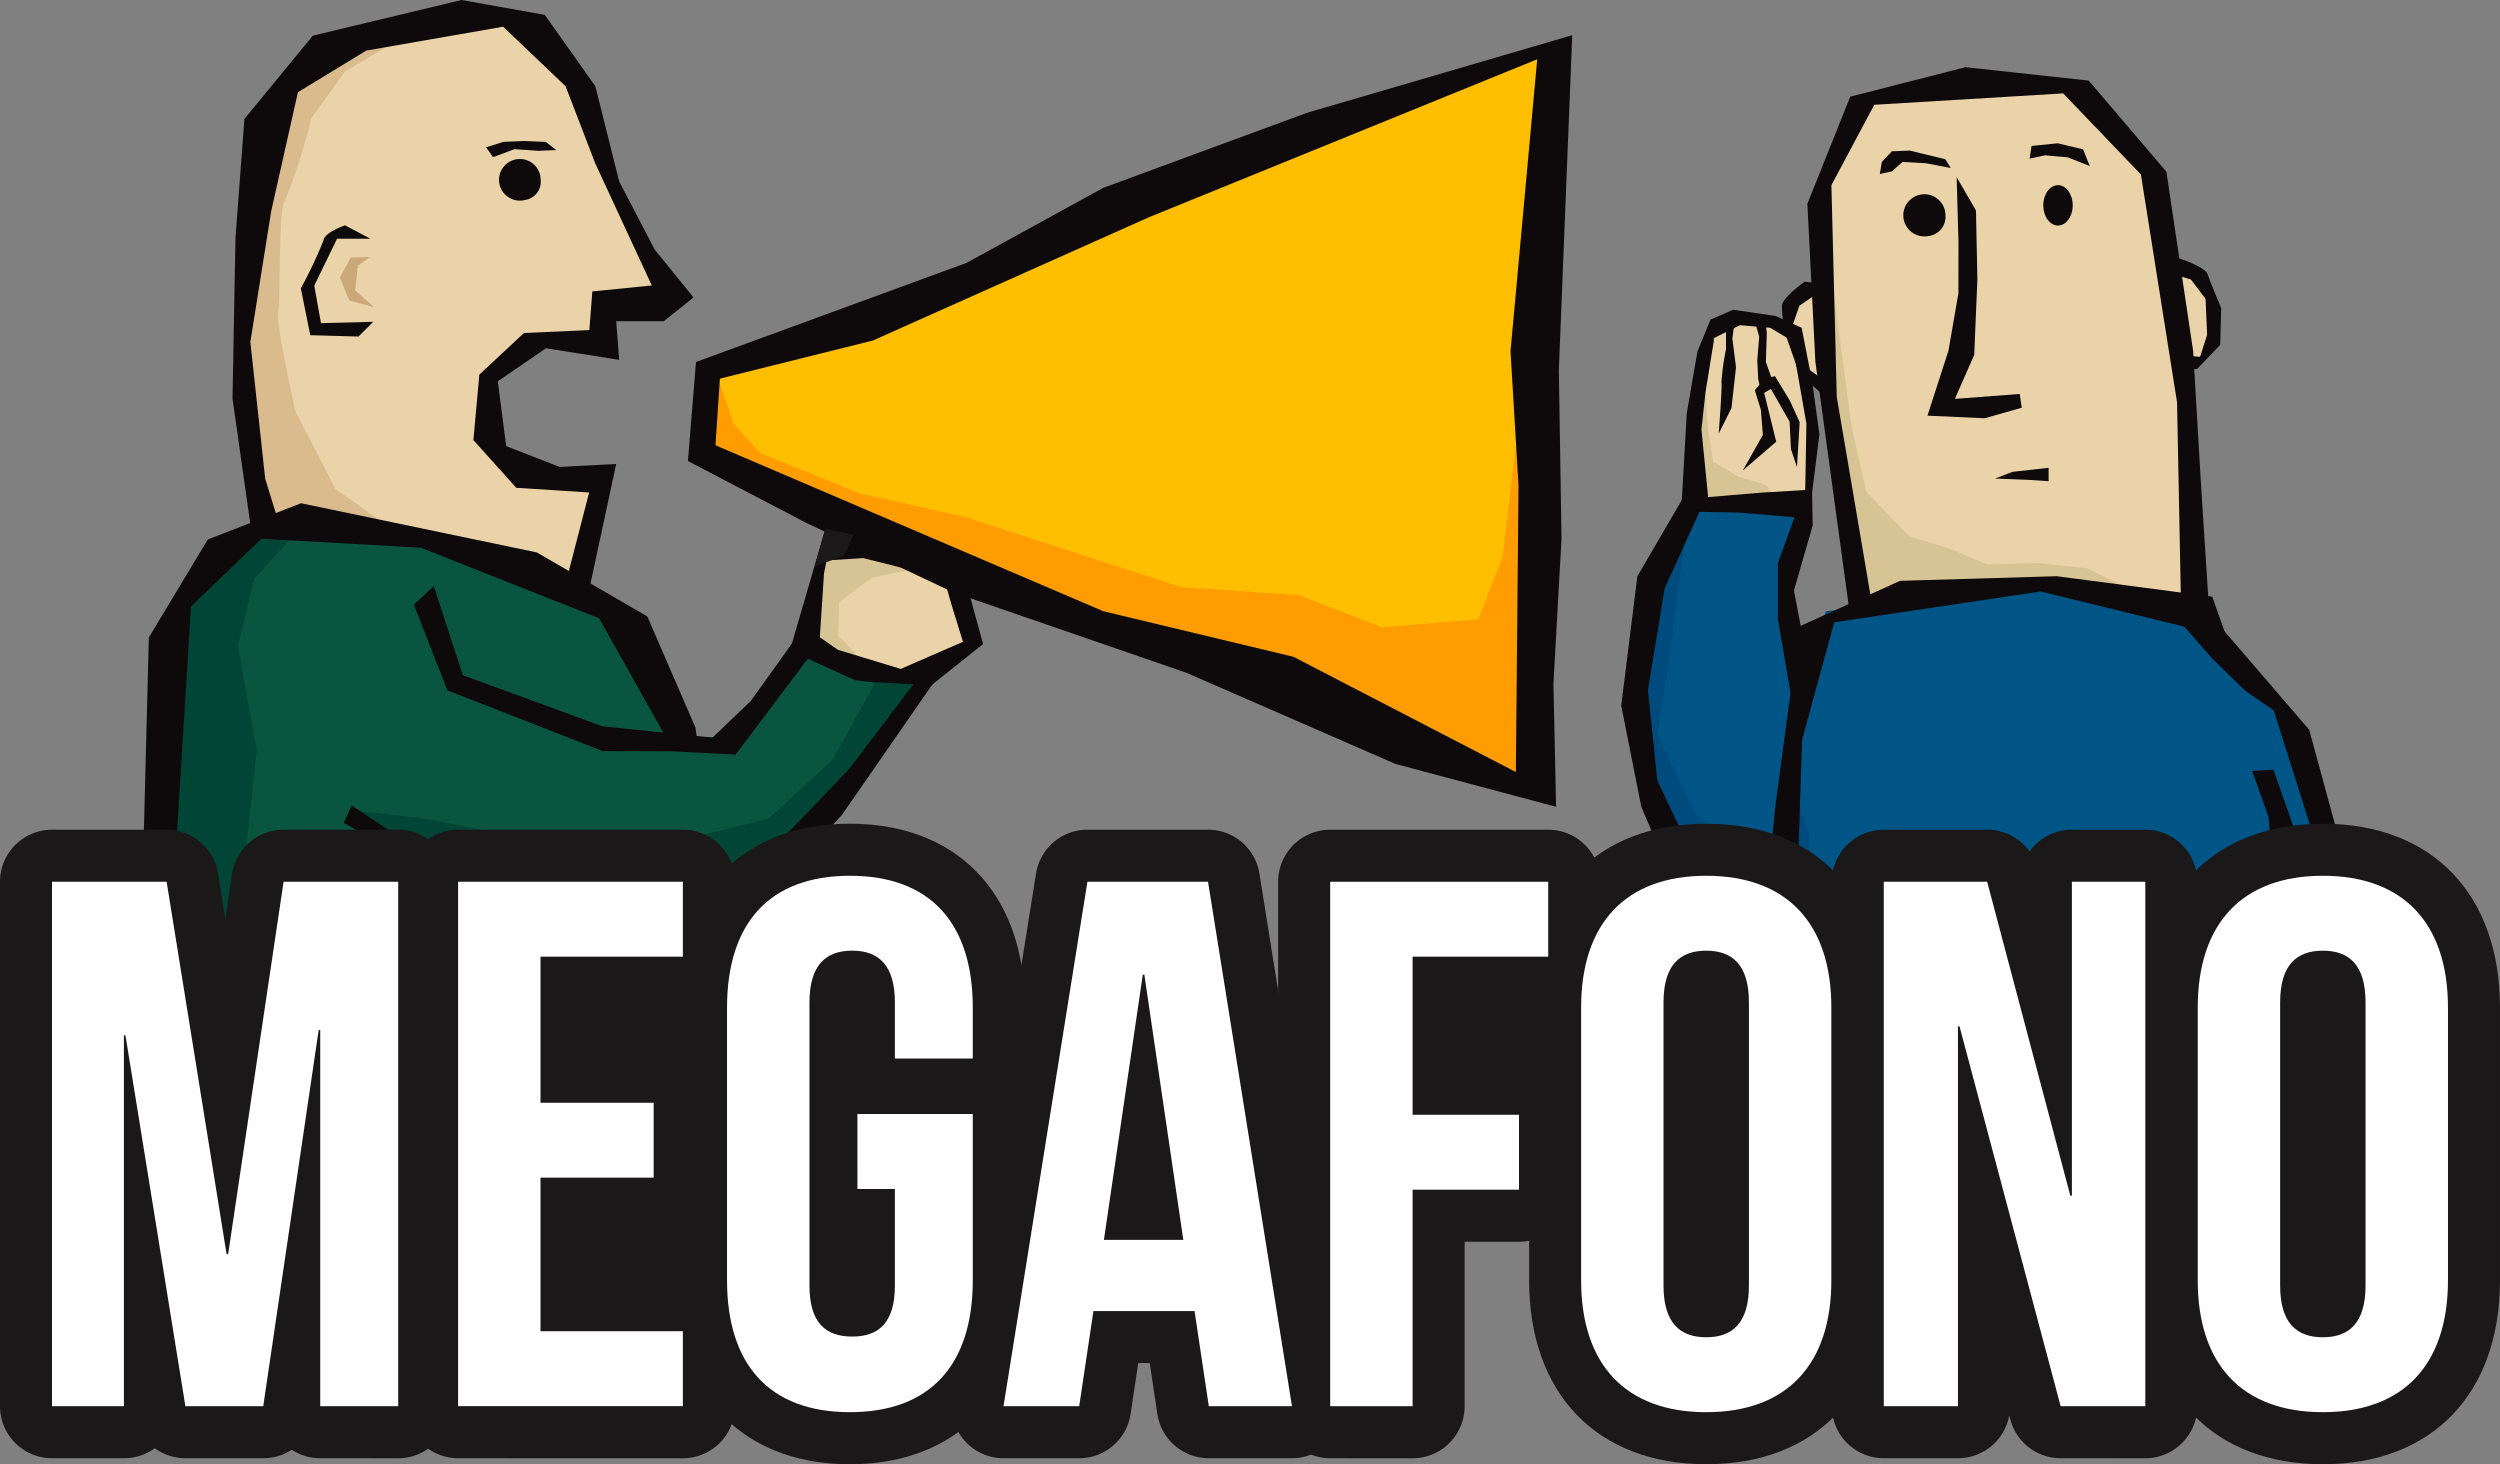 <svg xmlns="http://www.w3.org/2000/svg" xmlns:xlink="http://www.w3.org/1999/xlink" width="159.06" height="93.159" viewBox="0 0 159.06 93.159">
  <rect x="0" y="0" width="159.06" height="93.159" fill="#808080" stroke="none"/>
  <defs>
    <clipPath id="clip-path">
      <rect id="Rectangle_6" data-name="Rectangle 6" width="159.06" height="93.159" fill="none"/>
    </clipPath>
  </defs>
  <g id="Group_3" data-name="Group 3" transform="translate(-720 -400)">
    <g id="Group_2" data-name="Group 2" transform="translate(720 400)">
      <g id="Group_1" data-name="Group 1" clip-path="url(#clip-path)">
        <path id="Path_1" data-name="Path 1" d="M56.287,3.657l-7.16,2.557L47.082,11.5,45.718,22.921l1.534,12.956,6.137-.47,14.32,4.39L68.9,32.3l-3.751-.511L62.126,30.8l-.384-4.814,2.9-2.216h4.091l.682-2.387,4.091-.852-5.114-9.376-.682-4.091L63.277,3.146s-6.819.17-6.989.511" transform="translate(-30.584 -2.105)" fill="#ead3a9" fill-rule="evenodd"/>
        <path id="Path_2" data-name="Path 2" d="M154.122,110.307l1.278-5.625,3.154-.341,5.881,2.642.852,3.751-3.239,2.216-4.091-.682Z" transform="translate(-103.103 -69.801)" fill="#ead3a9" fill-rule="evenodd"/>
        <path id="Path_3" data-name="Path 3" d="M335.823,17.473l12.445-.937,5.966,5.8,2.216,16.11-.085,10.825-9.035-1.193L335.4,49.352l-2.216-13.979-.938.17.17,3.41-.341,3.921L325,42.789l-.256-5.711,1.534-5.711,2.642-.085,1.96.256.085-1.108,2.3-1.364-.085-5.54Z" transform="translate(-217.244 -11.062)" fill="#ead3a9" fill-rule="evenodd"/>
        <path id="Path_4" data-name="Path 4" d="M418.222,51.824l1.91,1.125.509,2.483-.573,1.634-.828.722s-1.04-6.027-1.019-5.963" transform="translate(-279.78 -34.669)" fill="#ead3a9" fill-rule="evenodd"/>
        <path id="Path_5" data-name="Path 5" d="M137.555,29.442,190.231,9.326l-.682,46.368L137.385,35.408Z" transform="translate(-91.907 -6.239)" fill="#ffbe00" fill-rule="evenodd"/>
        <path id="Path_6" data-name="Path 6" d="M31.5,103.2l4.9-3.749,14.149,2.216,10.4,5.966,1.193,5.8,1.7,13.638.341,9.717-1.657,9.3-30.761-.928-2.529-22.178Z" transform="translate(-19.56 -66.528)" fill="#09553f" fill-rule="evenodd"/>
        <path id="Path_7" data-name="Path 7" d="M323.46,95.328l-1.193,4.432.852,6.649,1.7-3.751,13.979-1.7,9.376,1.7,5.542,6.008,3.494,10.016,2.045,11.421.429,14.576-39.008.5,1.246-21.386-6.137-4.6-3.921-11.251,1.875-8.183,2.557-4.432Z" transform="translate(-208.631 -63.772)" fill="#005587" fill-rule="evenodd"/>
        <path id="Path_8" data-name="Path 8" d="M52.025,7l-4.091,3.75L45.718,24.819,47.252,37.6l8.779.767-4.091-2.9L49.383,30.53s-1.279-5.711-1.108-6.308,0-6.563.426-7.075a41.128,41.128,0,0,0,1.7-5.285L52.537,8.88l4.091-2.387Z" transform="translate(-30.584 -4.344)" fill="#d9bb8d" fill-rule="evenodd"/>
        <path id="Path_9" data-name="Path 9" d="M331.052,76.927l-4.894-.128-.468-5.66.511-3.873.341,5.022.34,2.085,1.575.936,1.788.553Z" transform="translate(-217.877 -44.999)" fill="#d6c495" fill-rule="evenodd"/>
        <path id="Path_10" data-name="Path 10" d="M67.239,49.395l-1.234.042-.681,1.277.6,1.447,1.575.426L66.3,51.523l.17-1.575Z" transform="translate(-43.7 -33.044)" fill="#cba877" fill-rule="evenodd"/>
        <path id="Path_11" data-name="Path 11" d="M41.7,145.784l-3.591-7.466-3.239-8.012.682-9.376.682-6.307-1.193-6.648,1.023-4.262,3.409-3.751L34.7,101.838l-4.944,5.625.17,19.093,2.194,18.99Z" transform="translate(-19.904 -66.872)" fill="#004535" fill-rule="evenodd"/>
        <path id="Path_12" data-name="Path 12" d="M158.985,111.146l-2.046-2.131.085-2.131,2.045-1.534,4.262-.852-7.075-1.961-1.364,7.075s3.921,1.7,4.091,1.534" transform="translate(-103.62 -68.595)" fill="#d6c495" fill-rule="evenodd"/>
        <path id="Path_13" data-name="Path 13" d="M367.621,62.881,363.7,62.2,352.534,64.33l-2.387-15.854-.17-10.569,1.96,14.661.938,4.091,2.728,2.813,2.727.852,2.216.938,3.154-.085,3.239.341,4.6,2.3Z" transform="translate(-234.125 -25.359)" fill="#d6c495" fill-rule="evenodd"/>
        <path id="Path_14" data-name="Path 14" d="M134.465,65.761l-.17,2.728L186.8,90.138l.511-30.344-1.875,15.683L183.9,79.4l-6.137.512-5.285-2.046-7.5-.511-13.638-4.432-6.819-1.534-6.307-2.557-1.7-1.875-1.364-3.921Z" transform="translate(-89.84 -40.001)" fill="#ff9d00" fill-rule="evenodd"/>
        <path id="Path_15" data-name="Path 15" d="M317.595,97.13l-3.41,6.563.17,9.461,1.62,5.711,7.16,6.563-.954,20.952,7.039.152,9.407-.359-4.581-1.568-4.262-1.279-1.619-2.983-1.364-2.472-.17-5.285-.767-4.432-.256-4.262-.341-5.881-.852-2.642-.767,7.416-2.813-3.41-2.728-2.557-2.472-5.114.767-4.858.6-4.858a39.853,39.853,0,0,0,.6-4.858" transform="translate(-210.182 -64.977)" fill="#004b7e" fill-rule="evenodd"/>
        <path id="Path_16" data-name="Path 16" d="M64.154,144.493l-.085-12.912-.341-12.344L62.7,111.007l-3.069-7.085L52.6,99.85l-15-3.128-5.933,2.306-3.75,6.234L27.575,118.6l.341,12.66v8.546l.361,3.371,2.4.2-1.57-16.008L30.6,103.289l4.477-4.309,10.147.572,11.34,4.492,4.092,7.28L62.7,133.8,61.389,144.26Z" transform="translate(-18.447 -64.704)" fill="#0e0a0b" fill-rule="evenodd"/>
        <path id="Path_17" data-name="Path 17" d="M336.374,155.506l-.825-10.584,1.876-19.524,1.534-11.451,6.4-2.9,9.976-.294,9.891,1.3,5.286,14.968L372.9,149.8l-.264,5.236-2.22.027.438-3.635-.682-10.413L368.8,126.049l-4.22-11.808-10.275-2.517-13.13,1.96-2.047,7.484-.682,21.151-.334,13.213Z" transform="translate(-224.473 -74.092)" fill="#0e0a0b" fill-rule="evenodd"/>
        <path id="Path_18" data-name="Path 18" d="M132.741,27.542l17.218-6.307,8.694-4.773,12.956-4.773L182.69,8.449l5.8-1.7-.852,21.309.17,10.74L187.293,48l.17,7.842-10.228-2.728-13.3-5.8L149.107,42.2l-9.376-4.432-7.5-3.921.511-1.534L158.653,43.4l12.1,2.9,14.149,7.33.171-18.241-.511-8.524,1.7-18.581L161.551,18.336l-17.559,7.842-11.2,2.791Z" transform="translate(-88.458 -4.512)" fill="#0e0a0b" fill-rule="evenodd"/>
        <path id="Path_19" data-name="Path 19" d="M134.31,69.894l-.424,6.412-1.656-.465.511-6.252Z" transform="translate(-88.458 -46.553)" fill="#0e0a0b" fill-rule="evenodd"/>
        <path id="Path_20" data-name="Path 20" d="M45.823,33.36l-1.135-8.005.189-10.217.568-7.569,4.352-5.3L59.257,0l5.3.946,3.217,4.541,1.514,6.055,2.271,4.352,2.46,3.028-1.892,1.514H69.1l.189,2.46-4.656-.738-3.065,2.1.53,4.125L65.5,29.707l3.6-.189-1.647,7.664-1.494-.355,1.419-5.492-4.637-.3L60.014,28l.378-4.163,2.838-2.649L67.393,21l.189-2.46,3.784-.378-3.595-7.758L65.88,5.487,61.906,1.7,53.2,3.217,48.85,5.866l-1.7,7.569L45.823,21.76l.946,8.7.757,2.46Z" transform="translate(-29.895 0)" fill="#0e0a0b" fill-rule="evenodd"/>
        <path id="Path_21" data-name="Path 21" d="M119.7,129.274h6.478l4.6-6.137,8.012,2.386L129.248,137.8l-9.887,1.023Z" transform="translate(-79.849 -82.376)" fill="#09553f" fill-rule="evenodd"/>
        <path id="Path_22" data-name="Path 22" d="M154.151,100.788l-2.341,8.031,4.155,1.887,4.584.526,3.557-2.831-1.3-4.742-2.049-1.085-1.631.028-2.67-.781-1.735.154-.706,1.112,2.468-.153,2.384.6,2.591.126.632,2.217.735,2.383-3.958,1.723-4-1.214-1.149-.8.268-4.073.417-2.1Z" transform="translate(-101.557 -67.425)" fill="#0e0a0b" fill-rule="evenodd"/>
        <path id="Path_23" data-name="Path 23" d="M156.615,104.006l1.874-.7.576-1.318-1.776-.395Z" transform="translate(-104.771 -67.967)" fill="#1a1818" fill-rule="evenodd"/>
        <path id="Path_24" data-name="Path 24" d="M68.377,139.3l4.432.511,5.285,1.023,10.91.341,5.625-1.364,4.091-3.751,2.728-4.944,2.9.17L94.8,143.564l-6.819.852-15.172-1.875Z" transform="translate(-45.742 -87.715)" fill="#004535" fill-rule="evenodd"/>
        <path id="Path_25" data-name="Path 25" d="M103.611,116.273l-2.638,3.682-2.43,2.323-7-.72-8.884-3.25-1.848-5.677-1.267,1.188,2.134,5.452,9.89,3.866,4.426.014,4.02.206,5.174-6.869Z" transform="translate(-53.212 -75.347)" fill="#0e0a0b" fill-rule="evenodd"/>
        <path id="Path_26" data-name="Path 26" d="M66.57,137.927l4.091,2.728,11.933,1.534,5.455.426s4.177-1.193,4.6-1.364,5.626-5.711,5.626-5.711l4.518-5.966h1.172l-6.2,8.95-3.751,4.091L86.6,144.149l-7.586-.6-6.989-1.108-5.967-3.41Z" transform="translate(-44.192 -86.682)" fill="#0e0a0b" fill-rule="evenodd"/>
        <path id="Path_27" data-name="Path 27" d="M350.064,47.577l-2.174-15.9-.511-10.058,2.728-6.819,7.33-1.875,7.842.852,4.944,5.8L371.927,31l.511,8.694.7,10.86-1.963-2.25L370.9,34.239l-2.3-14.49-4.945-5.157-12.018.725-2.728,5.114.341,13.467,2.216,13.04Z" transform="translate(-232.388 -8.65)" fill="#0e0a0b" fill-rule="evenodd"/>
        <path id="Path_28" data-name="Path 28" d="M372.319,34.044l.117,4.126-.005,3.265-.632,3.648-1.336,4.138,3.648.164,2.352-.672-.129-.874-4.127.313,1.232-2.8.2-4.8-.09-4.385Z" transform="translate(-247.83 -22.774)" fill="#0e0a0b" fill-rule="evenodd"/>
        <path id="Path_29" data-name="Path 29" d="M324.992,60.158l-.829,2.034-.678,3.918-.357,6.26,3.671.069,4.452.377.672-5.35-.452-3.315-.678-3.466-1.657-.753-2.712-.4.033.953,2.345.2,1.37.823.924,5.274-.075,4.219-2.745.167-3.433.285-.426-4.3.259-2.368.531-3.273-.016-.587Z" transform="translate(-216.165 -39.828)" fill="#0e0a0b" fill-rule="evenodd"/>
        <path id="Path_30" data-name="Path 30" d="M328.7,61.457l2.208-1.1-.757-.819-1.432.624s.024,1.3-.019,1.3" transform="translate(-219.892 -39.826)" fill="#0e0a0b" fill-rule="evenodd"/>
        <path id="Path_31" data-name="Path 31" d="M345.215,54.3l-1.278-.17s-1.449,1.023-1.449,1.534.127,1.535.127,1.535l.979,2.791,1.366,1.214.938-.341-.341-.767-.759.046-1.116-.813-.511-2.429.426-1.236,1.364-.938Z" transform="translate(-229.115 -36.21)" fill="#0e0a0b" fill-rule="evenodd"/>
        <path id="Path_32" data-name="Path 32" d="M415.215,50.181l1.167-.55s1.691.535,1.846,1.023.86,2.141.86,2.141l-.059,2.345-1.477,1.543-1-.04.092-.835,1.1.1.45-1.4-.1-2.292-.927-1.226-1.584-.48Z" transform="translate(-277.768 -33.202)" fill="#0e0a0b" fill-rule="evenodd"/>
        <path id="Path_33" data-name="Path 33" d="M338.5,76.615l.085-1.4-.638-1.4-.936-1.532-.681.17-.6.724.383,1.234.131,1.607-1.28,2.266,2.128-1.83-.766-3.107.426-.255,1.192,2.085.085,1.745.383,1.149Z" transform="translate(-224.082 -48.35)" fill="#0e0a0b" fill-rule="evenodd"/>
        <path id="Path_34" data-name="Path 34" d="M330.8,61.345v1.83a15.822,15.822,0,0,0-.29,2.085c.058.256-.174,3.277-.174,3.277l.811-1.617.29-2.6-.232-1.83.174-1.277Z" transform="translate(-220.985 -40.953)" fill="#0e0a0b" fill-rule="evenodd"/>
        <path id="Path_35" data-name="Path 35" d="M337.021,60.832l.363,1.277-.121,1.532.061,1.192.182.766.787-.511-.484-1.362.061-1.83-.121-1.064Z" transform="translate(-225.458 -40.695)" fill="#0e0a0b" fill-rule="evenodd"/>
        <path id="Path_36" data-name="Path 36" d="M315.6,95.327l-2.981,5.114-1.024,8.225,1.277,6.436,1.875,4.432,3.921,4.432,2.557,2.216.511-3.069-1.619-1.108-3.495-2.813-2.728-5.754-.6-5.754,1.063-6.479,2.6-5.71Z" transform="translate(-208.446 -63.771)" fill="#0e0a0b" fill-rule="evenodd"/>
        <path id="Path_37" data-name="Path 37" d="M343.078,94.566l-1.364,3.751v3.58l1.023,5.967.9-3.069-.9-4.73,1.193-4.134-.048-2.5Z" transform="translate(-228.598 -62.499)" fill="#0e0a0b" fill-rule="evenodd"/>
        <path id="Path_38" data-name="Path 38" d="M424.012,117.22l6.562,7.629,2.172,7.967,1.875,12.615.17,10.4.026,3.493-1.563.022-.509-15.107-1.193-10.4-3.239-10.228-3.239-2.216Z" transform="translate(-283.653 -78.417)" fill="#0e0a0b" fill-rule="evenodd"/>
        <path id="Path_39" data-name="Path 39" d="M418.984,120.562l5.881,5.711.426,3.324-4.006.256Z" transform="translate(-280.29 -80.653)" fill="#005587" fill-rule="evenodd"/>
        <path id="Path_40" data-name="Path 40" d="M98.969,33.254a1.324,1.324,0,1,1,.98-1.279,1.16,1.16,0,0,1-.98,1.279" transform="translate(-65.551 -20.535)" fill="#0e0a0b" fill-rule="evenodd"/>
        <path id="Path_41" data-name="Path 41" d="M93.878,28.126l1.361-.509,1.531.106,1.135-.049-.674-.52-1.385-.058-1.31.054-1.1.348Z" transform="translate(-62.508 -18.126)" fill="#0e0a0b" fill-rule="evenodd"/>
        <path id="Path_42" data-name="Path 42" d="M393.658,38.159c-.518,0-.937-.575-.937-1.285s.42-1.285.937-1.285.937.575.937,1.285-.42,1.285-.937,1.285" transform="translate(-262.72 -23.809)" fill="#0e0a0b" fill-rule="evenodd"/>
        <path id="Path_43" data-name="Path 43" d="M368.337,40.035a1.341,1.341,0,1,1,1.108-1.321,1.229,1.229,0,0,1-1.108,1.321" transform="translate(-245.667 -25.015)" fill="#0e0a0b" fill-rule="evenodd"/>
        <path id="Path_44" data-name="Path 44" d="M362.069,30.271l.681-.6,1.49.085,1.575.3-.34-.553-2.256-.553-1.149.043-.639.681-.127.766Z" transform="translate(-241.702 -19.368)" fill="#0e0a0b" fill-rule="evenodd"/>
        <path id="Path_45" data-name="Path 45" d="M390.1,28.517l.979-.213,1.447.128,1.4.553-.425-1.064-1.617-.383-1.66.17Z" transform="translate(-260.968 -18.422)" fill="#0e0a0b" fill-rule="evenodd"/>
        <path id="Path_46" data-name="Path 46" d="M62.252,44.167l-1.619-.852s-1.279.426-1.364.937a26.893,26.893,0,0,1-1.449,3.069l.6,2.983,3.069.085.937-.938-3.324.085-.426-2.387,1.449-2.983Z" transform="translate(-38.68 -28.977)" fill="#0e0a0b" fill-rule="evenodd"/>
        <path id="Path_47" data-name="Path 47" d="M383.451,90.6l1.108-.426,2.3-.256v.852l-1.279-.085Z" transform="translate(-256.518 -60.154)" fill="#0e0a0b" fill-rule="evenodd"/>
        <rect id="Rectangle_4" data-name="Rectangle 4" width="19.503" height="15.139" transform="translate(88.785 59.101)" fill="#1a1818"/>
        <rect id="Rectangle_5" data-name="Rectangle 5" width="21.964" height="25.933" transform="translate(32.255 59.101)" fill="#1a1818"/>
        <path id="Path_48" data-name="Path 48" d="M20.375,199.462a3.3,3.3,0,0,1-1.812-.539,3.3,3.3,0,0,1-1.811.539H11.8a3.3,3.3,0,0,1-1.954-.638,3.3,3.3,0,0,1-1.955.638H3.311A3.311,3.311,0,0,1,0,196.151V162.785a3.311,3.311,0,0,1,3.311-3.311H10.6a3.311,3.311,0,0,1,3.269,2.785l.467,2.9.426-2.862a3.311,3.311,0,0,1,3.275-2.823h7.293a3.311,3.311,0,0,1,3.311,3.311v33.367a3.311,3.311,0,0,1-3.311,3.311Z" transform="translate(0 -106.684)" fill="#1a1818"/>
        <path id="Path_49" data-name="Path 49" d="M81.357,199.462a3.311,3.311,0,0,1-3.311-3.311V162.785a3.311,3.311,0,0,1,3.311-3.311h14.3a3.311,3.311,0,0,1,3.311,3.311v4.767a3.311,3.311,0,0,1-3.311,3.311H89.911v2.674H93.8a3.31,3.31,0,0,1,3.311,3.311v4.767a3.31,3.31,0,0,1-3.311,3.311H89.911v3.151h5.746a3.31,3.31,0,0,1,3.311,3.311v4.766a3.311,3.311,0,0,1-3.311,3.311Z" transform="translate(-52.211 -106.684)" fill="#1a1818"/>
        <path id="Path_50" data-name="Path 50" d="M140.869,199.073c-6.864,0-11.128-4.483-11.128-11.7V170.022c0-7.217,4.264-11.7,11.128-11.7S152,162.805,152,170.022v3.241a3.3,3.3,0,0,1-.508,1.764A3.3,3.3,0,0,1,152,176.79v10.582c0,7.217-4.264,11.7-11.128,11.7" transform="translate(-86.793 -105.913)" fill="#1a1818"/>
        <path id="Path_51" data-name="Path 51" d="M199.25,199.462a3.311,3.311,0,0,1-3.275-2.821l-.484-3.233h-.731l-.484,3.233A3.31,3.31,0,0,1,191,199.462H186.19a3.31,3.31,0,0,1-3.269-3.834l5.338-33.367a3.31,3.31,0,0,1,3.269-2.788H199.2a3.31,3.31,0,0,1,3.269,2.788l5.339,33.367a3.31,3.31,0,0,1-3.269,3.834Z" transform="translate(-122.341 -106.684)" fill="#1a1818"/>
        <path id="Path_52" data-name="Path 52" d="M248.973,199.462a3.311,3.311,0,0,1-3.311-3.311V162.785a3.311,3.311,0,0,1,3.311-3.311h13.871a3.311,3.311,0,0,1,3.311,3.311v4.767a3.311,3.311,0,0,1-3.311,3.311h-5.317V174.3h3.458a3.311,3.311,0,0,1,3.311,3.311v4.767a3.311,3.311,0,0,1-3.311,3.311h-3.458v10.465a3.311,3.311,0,0,1-3.311,3.311Z" transform="translate(-164.341 -106.684)" fill="#1a1818"/>
        <path id="Path_53" data-name="Path 53" d="M305.172,199.073c-6.952,0-11.271-4.483-11.271-11.7V170.022c0-7.217,4.319-11.7,11.271-11.7s11.271,4.483,11.271,11.7v17.351c0,7.217-4.319,11.7-11.271,11.7" transform="translate(-196.612 -105.913)" fill="#1a1818"/>
        <path id="Path_54" data-name="Path 54" d="M366.637,199.462a3.311,3.311,0,0,1-3.2-2.459l-.072-.269a3.312,3.312,0,0,1-3.26,2.728h-4.719a3.311,3.311,0,0,1-3.311-3.311V162.785a3.311,3.311,0,0,1,3.311-3.311h6.578a3.31,3.31,0,0,1,2.693,1.385,3.307,3.307,0,0,1,2.693-1.385h4.671a3.311,3.311,0,0,1,3.311,3.311v33.367a3.311,3.311,0,0,1-3.311,3.311Z" transform="translate(-235.53 -106.684)" fill="#1a1818"/>
        <path id="Path_55" data-name="Path 55" d="M423.681,199.073c-6.953,0-11.271-4.483-11.271-11.7V170.022c0-7.217,4.319-11.7,11.271-11.7s11.27,4.483,11.27,11.7v17.351c0,7.217-4.319,11.7-11.27,11.7" transform="translate(-275.892 -105.913)" fill="#1a1818"/>
        <path id="Path_56" data-name="Path 56" d="M21.107,193.165h.1l3.527-23.69h7.293v33.366H27.066V178.913h-.1l-3.527,23.929H18.486l-3.813-23.595h-.1v23.595H10V169.475h7.293Z" transform="translate(-6.691 -113.374)" fill="#fff"/>
        <path id="Path_57" data-name="Path 57" d="M93.29,183.536h7.2V188.3h-7.2v9.772h9.057v4.766h-14.3V169.474h14.3v4.767H93.29Z" transform="translate(-58.901 -113.374)" fill="#fff"/>
        <path id="Path_58" data-name="Path 58" d="M148.036,183.48h7.34v10.582c0,5.339-2.669,8.389-7.817,8.389s-7.818-3.051-7.818-8.389V176.712c0-5.339,2.669-8.389,7.818-8.389s7.817,3.051,7.817,8.389v3.241H150.42v-3.575c0-2.384-1.049-3.29-2.717-3.29s-2.717.906-2.717,3.29V194.4c0,2.383,1.049,3.241,2.717,3.241s2.717-.858,2.717-3.241v-6.149h-2.383Z" transform="translate(-93.484 -112.603)" fill="#fff"/>
        <path id="Path_59" data-name="Path 59" d="M211.232,202.842h-5.291l-.906-6.054H198.6l-.905,6.054H192.88l5.338-33.367h7.674ZM199.267,192.26h5.053l-2.479-16.874h-.1Z" transform="translate(-129.032 -113.374)" fill="#fff"/>
        <path id="Path_60" data-name="Path 60" d="M260.906,184.3h6.769v4.766h-6.769v13.776h-5.243V169.475h13.871v4.766h-8.628Z" transform="translate(-171.031 -113.374)" fill="#fff"/>
        <path id="Path_61" data-name="Path 61" d="M303.9,176.712c0-5.339,2.812-8.389,7.961-8.389s7.96,3.051,7.96,8.389v17.351c0,5.339-2.812,8.389-7.96,8.389s-7.961-3.051-7.961-8.389Zm5.243,17.684c0,2.383,1.049,3.289,2.717,3.289s2.717-.906,2.717-3.289V176.378c0-2.383-1.049-3.289-2.717-3.289s-2.717.906-2.717,3.289Z" transform="translate(-203.303 -112.603)" fill="#fff"/>
        <path id="Path_62" data-name="Path 62" d="M366.892,178.674h-.1v24.167h-4.719V169.475h6.578l5.291,19.972h.1V169.475h4.671v33.367h-5.386Z" transform="translate(-242.22 -113.374)" fill="#fff"/>
        <path id="Path_63" data-name="Path 63" d="M422.411,176.712c0-5.339,2.812-8.389,7.961-8.389s7.96,3.051,7.96,8.389v17.351c0,5.339-2.812,8.389-7.96,8.389s-7.961-3.051-7.961-8.389Zm5.243,17.684c0,2.383,1.049,3.289,2.717,3.289s2.717-.906,2.717-3.289V176.378c0-2.383-1.049-3.289-2.717-3.289s-2.717.906-2.717,3.289Z" transform="translate(-282.582 -112.603)" fill="#fff"/>
      </g>
    </g>
  </g>
</svg>
